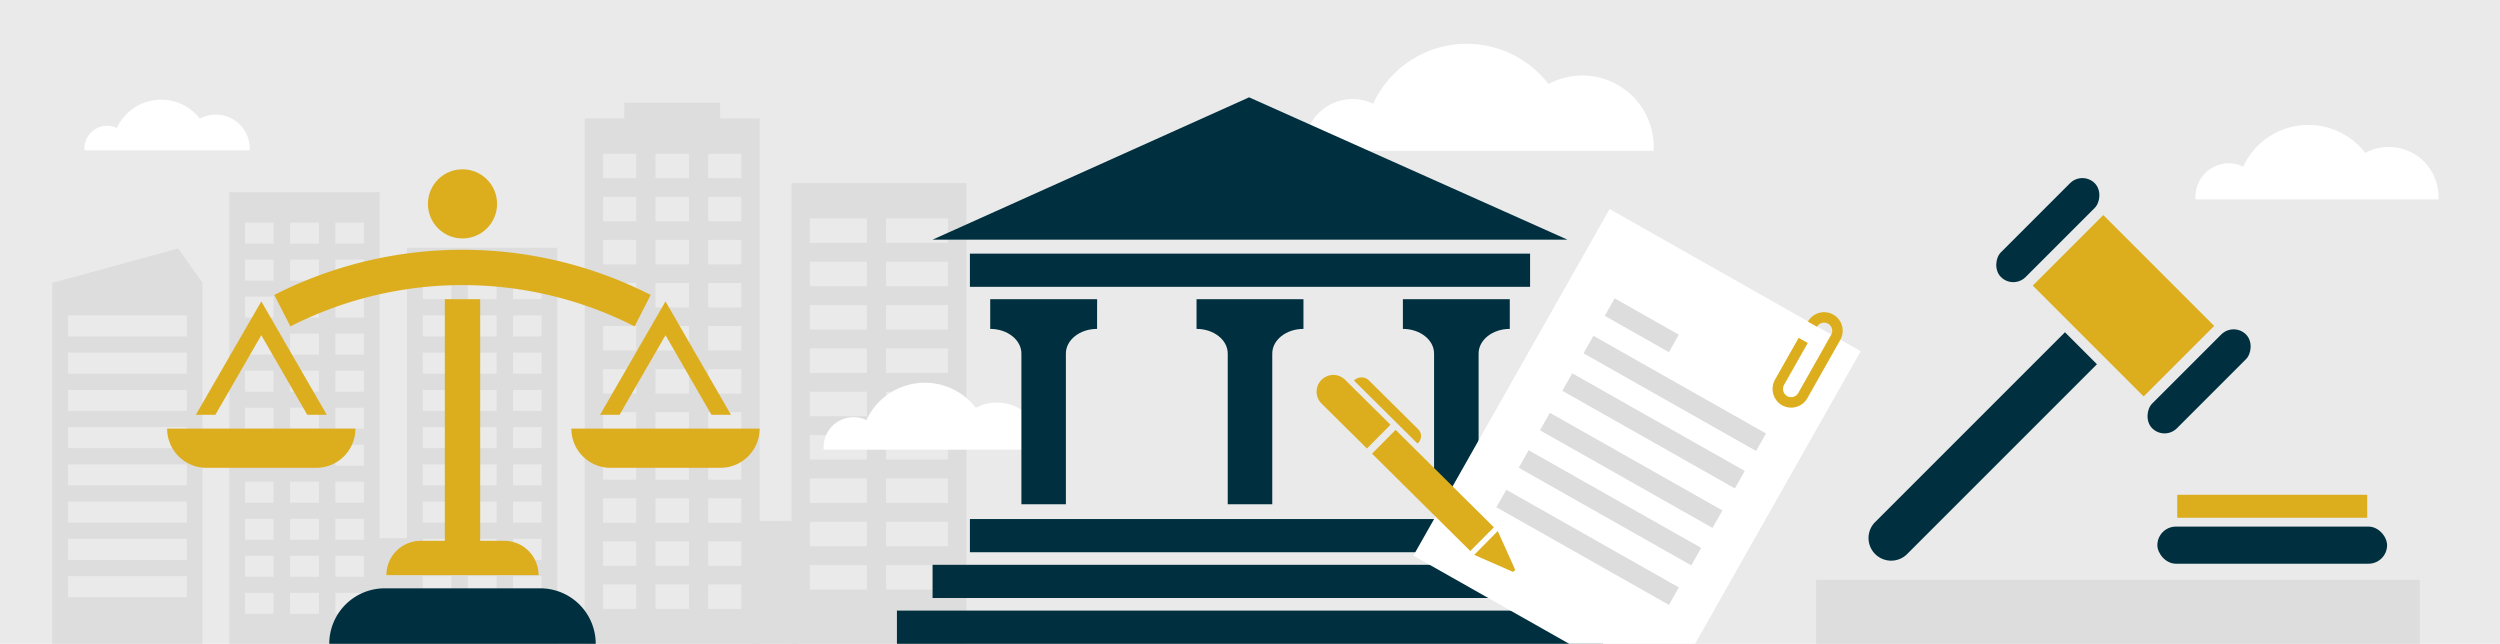 <svg xmlns="http://www.w3.org/2000/svg" viewBox="0 0 1996 514"><defs><style>.cls-1{fill:#eaeaea;}.cls-2{fill:#ddd;}.cls-3{fill:#fff;}.cls-4{fill:#00303f;}.cls-5{fill:#dcae1e;}</style></defs><g id="Layer_2" data-name="Layer 2"><g id="Layer_1-2" data-name="Layer 1"><rect class="cls-1" width="1996" height="514"/><rect class="cls-2" x="1450.01" y="462.98" width="481.96" height="51.02"/><polygon class="cls-2" points="161.68 225.86 161.68 514 41.7 514 41.7 225.86 142.29 198.38 161.68 225.86"/><rect class="cls-1" x="54.24" y="251.81" width="94.91" height="16.79"/><rect class="cls-1" x="54.24" y="281.54" width="94.91" height="16.79"/><rect class="cls-1" x="54.24" y="311.28" width="94.91" height="16.79"/><rect class="cls-1" x="54.24" y="341.02" width="94.91" height="16.79"/><rect class="cls-1" x="54.24" y="370.76" width="94.91" height="16.79"/><rect class="cls-1" x="54.24" y="400.49" width="94.91" height="16.79"/><rect class="cls-1" x="54.24" y="430.23" width="94.91" height="16.79"/><rect class="cls-1" x="54.24" y="459.97" width="94.91" height="16.79"/><rect class="cls-2" x="324.97" y="197.85" width="119.98" height="316.15"/><rect class="cls-1" x="337.51" y="222.07" width="94.91" height="16.79"/><rect class="cls-1" x="337.51" y="251.81" width="94.91" height="16.79"/><rect class="cls-1" x="337.51" y="281.54" width="94.91" height="16.79"/><rect class="cls-1" x="337.51" y="311.28" width="94.91" height="16.79"/><rect class="cls-1" x="337.51" y="341.02" width="94.91" height="16.79"/><rect class="cls-1" x="337.51" y="370.76" width="94.91" height="16.79"/><rect class="cls-1" x="337.51" y="400.49" width="94.91" height="16.79"/><rect class="cls-1" x="337.51" y="430.23" width="94.91" height="16.79"/><rect class="cls-1" x="337.51" y="459.97" width="94.91" height="16.79"/><rect class="cls-2" x="360.28" y="211.43" width="13.17" height="271.85"/><rect class="cls-2" x="396.48" y="211.43" width="13.17" height="271.85"/><rect class="cls-2" x="183.1" y="153.47" width="119.98" height="360.53"/><rect class="cls-1" x="195.64" y="177.68" width="94.91" height="16.79"/><rect class="cls-1" x="195.64" y="207.24" width="94.91" height="16.79"/><rect class="cls-1" x="195.64" y="236.8" width="94.91" height="16.79"/><rect class="cls-1" x="195.64" y="266.36" width="94.91" height="16.79"/><rect class="cls-1" x="195.64" y="295.92" width="94.91" height="16.79"/><rect class="cls-1" x="195.64" y="325.48" width="94.91" height="16.79"/><rect class="cls-1" x="195.64" y="355.04" width="94.91" height="16.79"/><rect class="cls-1" x="195.64" y="384.6" width="94.91" height="16.79"/><rect class="cls-1" x="195.64" y="414.16" width="94.91" height="16.79"/><rect class="cls-1" x="195.64" y="443.72" width="94.91" height="16.79"/><rect class="cls-1" x="195.64" y="473.28" width="94.91" height="16.79"/><rect class="cls-2" x="218.41" y="173.71" width="13.17" height="321.79"/><rect class="cls-2" x="254.61" y="173.71" width="13.17" height="321.79"/><rect class="cls-2" x="297.95" y="429.67" width="30.72" height="84.33"/><rect class="cls-2" x="631.95" y="146.22" width="139.58" height="367.78"/><rect class="cls-1" x="646.53" y="174.39" width="110.41" height="19.53"/><rect class="cls-1" x="646.53" y="208.98" width="110.41" height="19.53"/><rect class="cls-1" x="646.53" y="243.58" width="110.41" height="19.53"/><rect class="cls-1" x="646.53" y="278.17" width="110.41" height="19.53"/><rect class="cls-1" x="646.53" y="312.77" width="110.41" height="19.53"/><rect class="cls-1" x="646.53" y="347.36" width="110.41" height="19.53"/><rect class="cls-1" x="646.53" y="381.96" width="110.41" height="19.53"/><rect class="cls-1" x="646.53" y="416.55" width="110.41" height="19.53"/><rect class="cls-1" x="646.53" y="451.14" width="110.41" height="19.53"/><rect class="cls-2" x="692.16" y="162.02" width="15.32" height="316.25"/><rect class="cls-2" x="466.91" y="94.58" width="139.58" height="419.42"/><rect class="cls-1" x="481.49" y="122.76" width="110.41" height="19.53"/><rect class="cls-1" x="481.49" y="157.14" width="110.41" height="19.53"/><rect class="cls-1" x="481.49" y="191.53" width="110.41" height="19.53"/><rect class="cls-1" x="481.49" y="225.92" width="110.41" height="19.53"/><rect class="cls-1" x="481.49" y="260.31" width="110.41" height="19.53"/><rect class="cls-1" x="481.49" y="294.7" width="110.41" height="19.53"/><rect class="cls-1" x="481.49" y="329.08" width="110.41" height="19.53"/><rect class="cls-1" x="481.49" y="363.47" width="110.41" height="19.53"/><rect class="cls-1" x="481.49" y="397.86" width="110.41" height="19.53"/><rect class="cls-1" x="481.49" y="432.25" width="110.41" height="19.53"/><rect class="cls-1" x="481.49" y="466.63" width="110.41" height="19.53"/><rect class="cls-2" x="498.41" y="81.98" width="76.58" height="40.02"/><rect class="cls-2" x="507.98" y="118.13" width="15.32" height="374.34"/><rect class="cls-2" x="550.1" y="118.13" width="15.32" height="374.34"/><rect class="cls-2" x="600.51" y="415.9" width="35.74" height="98.1"/><path class="cls-3" d="M1320.31,120.41H1041.6v-3.08a38.27,38.27,0,0,1,54.71-34.54,82.34,82.34,0,0,1,140-15.7,57,57,0,0,1,84,50.24Z"/><path class="cls-3" d="M831.57,359h-174V357a23.89,23.89,0,0,1,34.16-21.57,51.42,51.42,0,0,1,87.39-9.81A35.62,35.62,0,0,1,831.57,357Z"/><path class="cls-3" d="M199.41,120h-132v-1.45a18.13,18.13,0,0,1,25.9-16.36,39,39,0,0,1,66.27-7.43,27,27,0,0,1,39.79,23.79Z"/><path class="cls-3" d="M1946.87,159.19h-194v-2.14A26.64,26.64,0,0,1,1791,133a57.31,57.31,0,0,1,97.4-10.93,39.71,39.71,0,0,1,58.5,35Z"/><rect class="cls-4" x="716.11" y="487.49" width="563.77" height="26.51"/><rect class="cls-4" x="774.37" y="414.39" width="447.25" height="26.51"/><rect class="cls-4" x="774.37" y="202.5" width="447.25" height="26.51"/><polygon class="cls-4" points="1251.44 191.34 744.56 191.34 997.27 77.71 1251.44 191.34"/><rect class="cls-4" x="744.56" y="450.94" width="506.89" height="26.51"/><path class="cls-4" d="M875.94,238.87H790.59v23.72h0c13.74,0,24.89,8.8,24.89,19.65V402.62H851V282.24c0-10.85,11.15-19.65,24.9-19.65h0Z"/><path class="cls-4" d="M1040.68,238.87H955.32v23.72h0c13.75,0,24.9,8.8,24.9,19.65V402.62h35.56V282.24c0-10.85,11.15-19.65,24.9-19.65h0Z"/><path class="cls-4" d="M1205.41,238.87h-85.35v23.72h0c13.75,0,24.9,8.8,24.9,19.65V402.62h35.56V282.24c0-10.85,11.15-19.65,24.89-19.65h0Z"/><polygon class="cls-3" points="1485.59 280.42 1353.36 514 1252.8 514 1128.45 443.6 1285.11 166.91 1443.56 256.62 1450.84 260.74 1462.12 267.13 1469.4 271.25 1485.59 280.42"/><rect class="cls-2" x="1329.12" y="234.96" width="16.05" height="158.29" transform="translate(405.12 1323.04) rotate(-60.49)"/><rect class="cls-2" x="1312.18" y="264.88" width="16.05" height="158.29" transform="translate(370.5 1323.48) rotate(-60.49)"/><rect class="cls-2" x="1294.33" y="296.41" width="16.05" height="158.29" transform="translate(334 1323.95) rotate(-60.49)"/><rect class="cls-2" x="1277.4" y="326.32" width="16.05" height="158.29" transform="translate(299.37 1324.39) rotate(-60.49)"/><rect class="cls-2" x="1259.55" y="357.86" width="16.05" height="158.29" transform="translate(262.87 1324.86) rotate(-60.49)"/><rect class="cls-2" x="1302.8" y="230.26" width="16.05" height="58.88" transform="translate(439.11 1272.53) rotate(-60.49)"/><path class="cls-5" d="M1422.68,323.51c-.4-.23-.79-.48-1.17-.74a15.17,15.17,0,0,1-4.27-19.81l18.81-33.23,7.28,4.12-18.82,33.23a6.74,6.74,0,0,0,1.77,8.82,6.53,6.53,0,0,0,9.44-2.12L1462,267.3a6.49,6.49,0,1,0-11.3-6.39l-7.27-4.12a14.85,14.85,0,0,1,25.85,14.63L1443,317.9a14.9,14.9,0,0,1-20.31,5.61Z"/><rect class="cls-5" x="1130.66" y="336.27" width="26.73" height="110.46" transform="translate(60.71 928.62) rotate(-45.26)"/><path class="cls-5" d="M1207.23,456.27,1177,443l18.81-19,13.55,30.1A1.62,1.62,0,0,1,1207.23,456.27Z"/><path class="cls-5" d="M1064.57,293.84h26.73a0,0,0,0,1,0,0v51a13.36,13.36,0,0,1-13.36,13.36h0a13.36,13.36,0,0,1-13.36-13.36v-51A0,0,0,0,1,1064.57,293.84Z" transform="translate(2068.22 -210.23) rotate(134.74)"/><path class="cls-5" d="M1112.82,290.31h.83a0,0,0,0,1,0,0v71.46a0,0,0,0,1,0,0h0a8.49,8.49,0,0,1-8.49-8.49V298A7.66,7.66,0,0,1,1112.82,290.31Z" transform="translate(2121.85 -232.56) rotate(134.74)"/><rect class="cls-5" x="1632.76" y="204.28" width="125.22" height="79.65" transform="translate(669.17 -1127.31) rotate(45)"/><rect class="cls-4" x="1741.79" y="251.52" width="27.92" height="105.92" rx="13.96" transform="translate(729.55 -1152.32) rotate(45)"/><rect class="cls-4" x="1621.03" y="130.76" width="27.92" height="105.92" rx="13.96" transform="translate(608.78 -1102.3) rotate(45)"/><path class="cls-4" d="M1561.18,244h36.13a0,0,0,0,1,0,0v214.3a18.06,18.06,0,0,1-18.06,18.06h0a18.06,18.06,0,0,1-18.06-18.06V244a0,0,0,0,1,0,0Z" transform="translate(717.26 -1011.19) rotate(45)"/><rect class="cls-5" x="1738.31" y="395.04" width="151.67" height="18.34"/><rect class="cls-4" x="1722.44" y="420.44" width="183.41" height="29.63" rx="14.81"/><path class="cls-5" d="M335.88,431.79h66.74A27.39,27.39,0,0,1,430,459.18v0a0,0,0,0,1,0,0H308.49a0,0,0,0,1,0,0v0A27.39,27.39,0,0,1,335.88,431.79Z"/><path class="cls-4" d="M307.16,469.72H431.35A44.28,44.28,0,0,1,475.62,514v0a0,0,0,0,1,0,0H262.89a0,0,0,0,1,0,0v0a44.28,44.28,0,0,1,44.28-44.28Z"/><path class="cls-5" d="M606.48,342.21a31.27,31.27,0,0,1-31.29,31.29H487.43a31.29,31.29,0,0,1-31.28-31.29Z"/><rect class="cls-5" x="355.14" y="238.86" width="28.22" height="206.43"/><path class="cls-5" d="M506.68,260.61Q513.1,248,519.5,235.47a331,331,0,0,0-300.49,0l12.82,25.14A302.71,302.71,0,0,1,506.68,260.61Z"/><circle class="cls-5" cx="369.26" cy="162.78" r="27.61"/><polygon class="cls-5" points="583.61 331.17 568.03 331.17 531.34 267.63 494.65 331.17 479.07 331.17 531.34 240.64 583.61 331.17"/><path class="cls-5" d="M283.77,342.21a31.29,31.29,0,0,1-31.29,31.29H164.72a31.29,31.29,0,0,1-31.29-31.29Z"/><polygon class="cls-5" points="260.9 331.17 245.31 331.17 208.63 267.63 171.94 331.17 156.35 331.17 208.63 240.64 260.9 331.17"/></g></g></svg>
